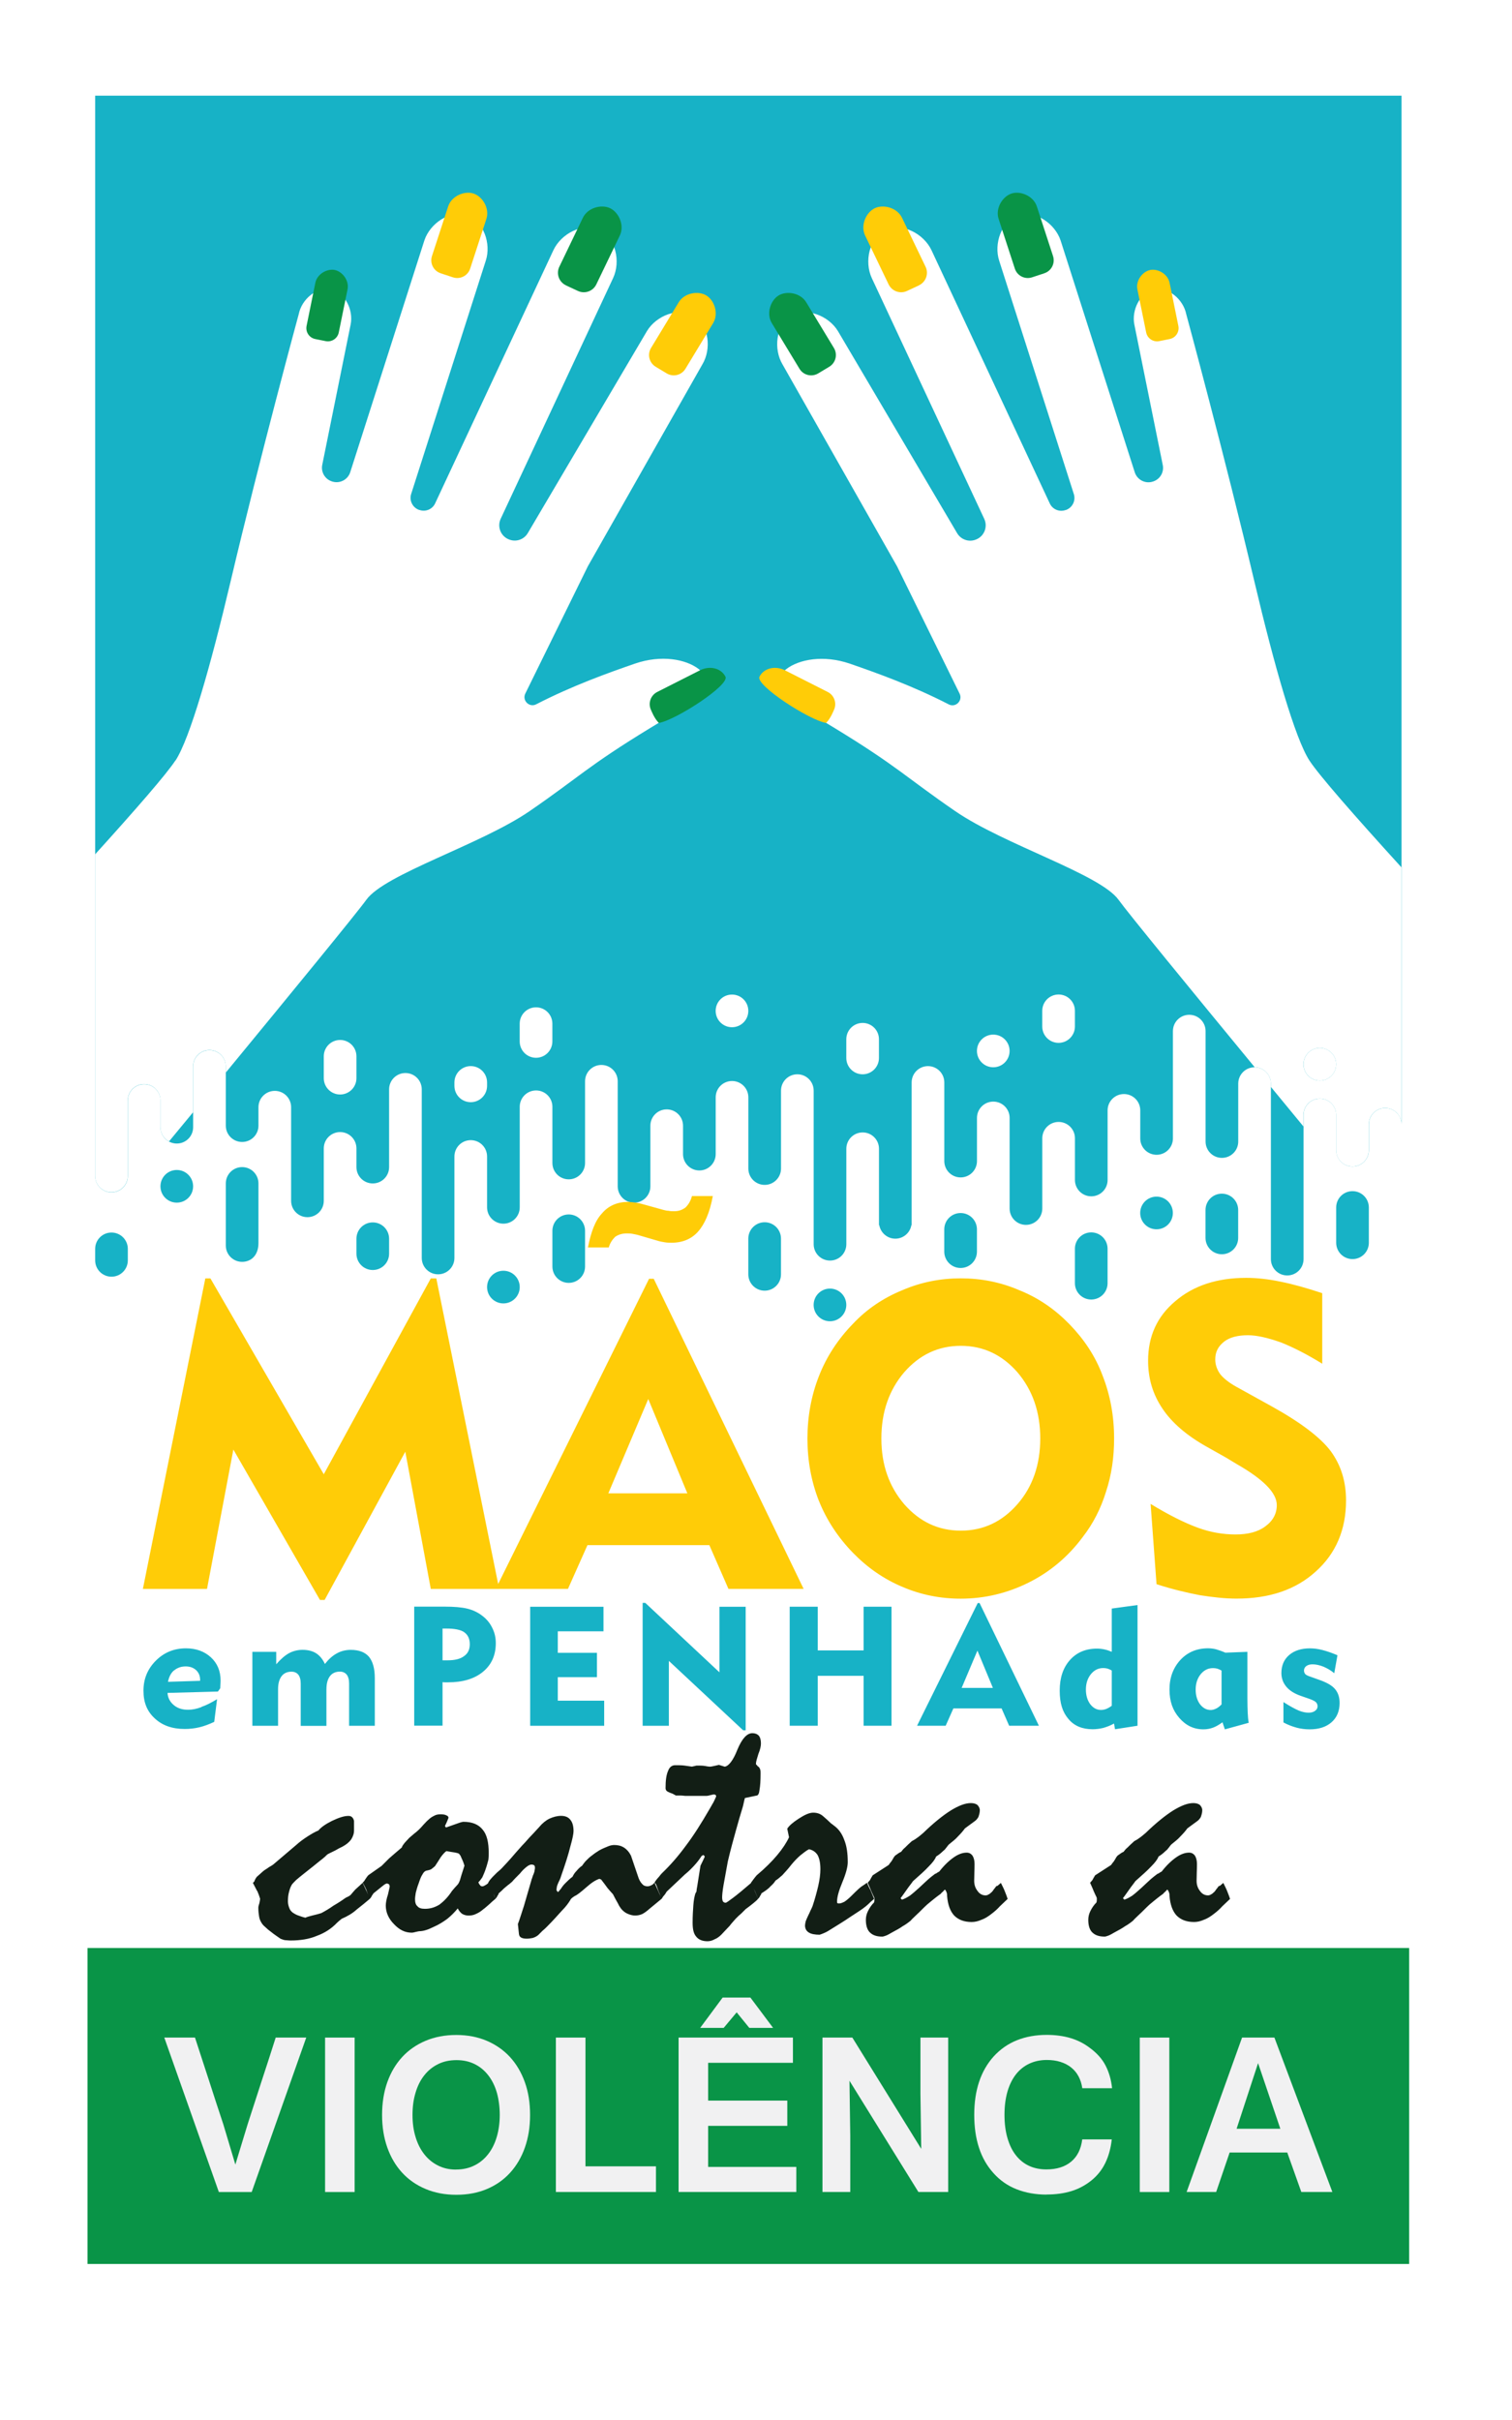 <?xml version="1.0" encoding="UTF-8"?>
<svg id="Layer_1" data-name="Layer 1" xmlns="http://www.w3.org/2000/svg" xmlns:xlink="http://www.w3.org/1999/xlink" viewBox="0 0 500 800">
  <defs>
    <style>
      .cls-1, .cls-2, .cls-3 {
        fill: none;
      }

      .cls-4 {
        clip-path: url(#clippath);
      }

      .cls-2 {
        stroke: #231f20;
        stroke-miterlimit: 22.93;
        stroke-width: .57px;
      }

      .cls-5 {
        fill: #fff;
      }

      .cls-6 {
        fill: #f1f1f2;
      }

      .cls-7 {
        fill: #ffcc07;
      }

      .cls-8 {
        fill: #121e15;
      }

      .cls-9 {
        fill: #099447;
      }

      .cls-10 {
        fill: #1ab1c4;
      }

      .cls-11 {
        fill: #17b2c6;
      }

      .cls-3 {
        stroke: #099447;
        stroke-miterlimit: 10;
        stroke-width: .43px;
      }
    </style>
    <clipPath id="clippath">
      <rect class="cls-1" x="-2.72" y="-49" width="506.56" height="1032.8"/>
    </clipPath>
  </defs>
  <g id="Layer_1-2" data-name="Layer 1-2">
    <g>
      <rect class="cls-10" x="-2.72" y="-49" width="506.56" height="1032.8"/>
      <g class="cls-4">
        <g>
          <rect class="cls-5" x="-178.86" y="-328.78" width="1446.97" height="1446.97"/>
          <rect class="cls-2" x="-173.83" y="-538.39" width="1446.97" height="1446.97"/>
        </g>
      </g>
      <path class="cls-11" d="m31.47,31.62v357.15c0,2.98,2.41,5.4,5.4,5.4s5.4-2.41,5.4-5.4v-24.95c0-2.98,2.41-5.4,5.4-5.4s5.4,2.41,5.4,5.4v8.81c0,2.98,2.41,5.4,5.4,5.4s5.4-2.41,5.4-5.4v-20.07c0-2.98,2.41-5.4,5.4-5.4s5.4,2.41,5.4,5.4v19.55c0,2.98,2.41,5.4,5.4,5.4s5.4-2.41,5.4-5.4v-6.09c0-2.98,2.41-5.4,5.4-5.4s5.4,2.41,5.4,5.4v30.95c0,2.98,2.41,5.4,5.4,5.4s5.4-2.41,5.4-5.4v-17.33c0-2.98,2.41-5.4,5.4-5.4s5.4,2.41,5.4,5.4v6.18c0,2.98,2.41,5.4,5.4,5.4s5.4-2.41,5.4-5.4v-25.7c0-2.98,2.41-5.4,5.4-5.4s5.4,2.41,5.4,5.4v55.74c0,2.98,2.41,5.4,5.4,5.4s5.4-2.43,5.4-5.4v-33.55c0-2.98,2.41-5.4,5.4-5.4s5.4,2.41,5.4,5.4v16.81c0,2.98,2.41,5.4,5.4,5.4s5.4-2.41,5.4-5.4v-33.24c0-2.98,2.41-5.4,5.4-5.4s5.4,2.41,5.4,5.4v18.58c0,2.98,2.41,5.4,5.4,5.4s5.4-2.41,5.4-5.4v-27.01c0-2.98,2.41-5.4,5.4-5.4s5.4,2.41,5.4,5.4v34.73c0,2.98,2.41,5.4,5.4,5.4s5.4-2.41,5.4-5.4v-20.04c0-2.98,2.41-5.4,5.4-5.4s5.4,2.41,5.4,5.4v9.39c0,2.98,2.43,5.4,5.4,5.4s5.4-2.41,5.4-5.4v-18.77c0-2.98,2.41-5.4,5.4-5.4s5.4,2.41,5.4,5.4v23.54c0,2.98,2.41,5.4,5.4,5.4s5.4-2.43,5.4-5.4c0-41.1,0-18.03,0-25.76,0-2.98,2.41-5.4,5.4-5.4s5.4,2.41,5.4,5.4v50.78c0,2.98,2.41,5.4,5.4,5.4s5.4-2.41,5.4-5.4v-31.56c0-2.98,2.41-5.4,5.4-5.4s5.4,2.41,5.4,5.4v25.24h.09c.45,2.53,2.65,4.48,5.31,4.48s4.88-1.93,5.31-4.48h.09v-47.16c0-2.98,2.41-5.4,5.4-5.4s5.4,2.41,5.4,5.4v25.99c0,2.98,2.41,5.4,5.4,5.4s5.4-2.41,5.4-5.4v-14.26c0-2.98,2.41-5.4,5.4-5.4s5.4,2.41,5.4,5.4v29.95c0,2.98,2.41,5.4,5.4,5.4s5.4-2.41,5.4-5.4v-23.23c0-2.98,2.41-5.4,5.4-5.4s5.4,2.41,5.4,5.4v13.79c0,2.98,2.41,5.4,5.4,5.4s5.4-2.41,5.4-5.4v-23.01c0-2.98,2.41-5.4,5.4-5.4s5.4,2.41,5.4,5.4v9.28c0,2.98,2.41,5.4,5.4,5.4s5.4-2.43,5.4-5.4v-35.48c0-2.98,2.41-5.4,5.4-5.4s5.4,2.41,5.4,5.4v36.5c0,2.98,2.41,5.4,5.4,5.4s5.4-2.41,5.4-5.4v-19.15c0-2.98,2.41-5.4,5.4-5.4s5.4,2.41,5.4,5.4v58.02c0,2.98,2.41,5.4,5.4,5.4s5.4-2.41,5.4-5.4v-47.66c0-2.98,2.41-5.4,5.4-5.4s5.4,2.41,5.4,5.4v11.66c0,2.98,2.41,5.4,5.4,5.4s5.4-2.43,5.4-5.4v-8.55c0-2.98,2.41-5.4,5.4-5.4s5.4,2.41,5.4,5.4V31.62H31.47Zm16.2,320.21c-2.98,0-5.4-2.41-5.4-5.4s2.41-5.4,5.4-5.4,5.4,2.41,5.4,5.4-2.41,5.4-5.4,5.4Zm21.6-12.27c-2.98,0-5.4-2.41-5.4-5.4s2.41-5.4,5.4-5.4,5.4,2.41,5.4,5.4-2.41,5.4-5.4,5.4Zm43.2,22.26c-2.98,0-5.4-2.41-5.4-5.4v-7.23c0-2.98,2.41-5.4,5.4-5.4s5.4,2.41,5.4,5.4v7.23c0,2.98-2.41,5.4-5.4,5.4Zm59.39-23.42c0-2.98,2.41-5.4,5.4-5.4s5.4,2.41,5.4,5.4v5.88c0,2.98-2.41,5.4-5.4,5.4s-5.4-2.41-5.4-5.4v-5.88Zm-10.79,20.56c0,2.98-2.41,5.4-5.4,5.4s-5.4-2.41-5.4-5.4v-1.13c0-2.98,2.41-5.4,5.4-5.4s5.4,2.41,5.4,5.4v1.13Zm80.99-19.38c-2.98,0-5.4-2.41-5.4-5.4s2.41-5.4,5.4-5.4,5.4,2.41,5.4,5.4-2.41,5.4-5.4,5.4Zm43.2,15.56c-2.98,0-5.4-2.41-5.4-5.4v-6.18c0-2.98,2.41-5.4,5.4-5.4s5.4,2.41,5.4,5.4v6.18c0,2.98-2.41,5.4-5.4,5.4Zm43.2-2.32c-2.98,0-5.4-2.41-5.4-5.4s2.41-5.4,5.4-5.4,5.4,2.41,5.4,5.4-2.41,5.4-5.4,5.4Zm21.6-8.07c-2.98,0-5.4-2.41-5.4-5.4v-5.19c0-2.98,2.41-5.4,5.4-5.4s5.4,2.41,5.4,5.4v5.19c0,2.98-2.43,5.4-5.4,5.4Zm91.8,7.08c0,2.98-2.43,5.4-5.4,5.4s-5.4-2.41-5.4-5.4,2.41-5.4,5.4-5.4,5.4,2.41,5.4,5.4Z"/>
      <path class="cls-11" d="m387.85,400.98c0-2.98-2.41-5.4-5.4-5.4s-5.4,2.41-5.4,5.4,2.41,5.4,5.4,5.4,5.4-2.41,5.4-5.4"/>
      <path class="cls-11" d="m409.45,400c0-2.98-2.41-5.4-5.4-5.4s-5.4,2.41-5.4,5.4v9.23c0,2.98,2.41,5.4,5.4,5.4s5.4-2.41,5.4-5.4v-9.23"/>
      <path class="cls-11" d="m274.46,436.78c2.98,0,5.4-2.41,5.4-5.4s-2.41-5.4-5.4-5.4-5.4,2.41-5.4,5.4,2.41,5.4,5.4,5.4"/>
      <path class="cls-11" d="m63.86,392.17c0-2.98-2.41-5.4-5.4-5.4s-5.4,2.41-5.4,5.4,2.41,5.4,5.4,5.4,5.4-2.41,5.4-5.4"/>
      <path class="cls-11" d="m166.47,430.88c2.98,0,5.4-2.43,5.4-5.4s-2.41-5.4-5.4-5.4-5.4,2.41-5.4,5.4,2.41,5.4,5.4,5.4"/>
      <path class="cls-11" d="m252.86,404.05c-2.98,0-5.4,2.41-5.4,5.4v11.82c0,2.98,2.41,5.4,5.4,5.4s5.4-2.41,5.4-5.4v-11.82c0-2.98-2.41-5.4-5.4-5.4"/>
      <path class="cls-11" d="m188.07,401.47c-2.98,0-5.4,2.41-5.4,5.4v11.82c0,2.98,2.41,5.4,5.4,5.4s5.4-2.41,5.4-5.4v-11.82c0-2.98-2.41-5.4-5.4-5.4"/>
      <path class="cls-11" d="m117.87,409.5v4.94c0,2.98,2.41,5.4,5.4,5.4s5.4-2.41,5.4-5.4v-4.94c0-2.98-2.41-5.4-5.4-5.4s-5.4,2.41-5.4,5.4"/>
      <path class="cls-11" d="m355.46,424.2c0,2.98,2.41,5.4,5.4,5.4s5.4-2.41,5.4-5.4v-11.4c0-2.98-2.41-5.4-5.4-5.4s-5.4,2.41-5.4,5.4v11.4"/>
      <path class="cls-11" d="m447.26,416.23c2.98,0,5.4-2.41,5.4-5.4v-11.66c0-2.98-2.41-5.4-5.4-5.4s-5.4,2.41-5.4,5.4v11.66c0,2.98,2.41,5.4,5.4,5.4"/>
      <path class="cls-11" d="m312.26,406.4v7.37c0,2.98,2.41,5.4,5.4,5.4s5.4-2.41,5.4-5.4v-7.37c0-2.98-2.41-5.4-5.4-5.4s-5.4,2.41-5.4,5.4"/>
      <path class="cls-11" d="m80.07,417.14c2.74,0,5.4-1.89,5.4-6.25v-19.67c0-2.98-2.41-5.4-5.4-5.4s-5.4,2.41-5.4,5.4v20.52c0,2.98,2.41,5.4,5.4,5.4"/>
      <path class="cls-11" d="m36.87,422.05c2.98,0,5.4-2.41,5.4-5.4v-3.8c0-2.98-2.41-5.4-5.4-5.4s-5.4,2.41-5.4,5.4v3.8c0,2.98,2.41,5.4,5.4,5.4"/>
      <path class="cls-7" d="m382.46,523.7c5.2,1.68,9.98,2.81,14.33,3.64,4.35.69,8.43,1.13,12.08,1.13,10.95,0,19.66-2.95,26.27-8.99,6.59-5.9,9.98-13.76,9.98-23.46,0-6.32-1.68-11.66-5.05-16.29-3.37-4.49-9.98-9.54-19.66-14.89l-11.66-6.45c-2.26-1.27-4.08-2.67-5.2-4.08-1.13-1.54-1.68-3.23-1.68-4.91,0-2.53.99-4.35,2.95-5.9,1.82-1.41,4.49-2.1,7.86-2.1,2.95,0,6.59.85,10.95,2.39,4.22,1.68,8.85,4.08,13.62,7.03v-23.32c-5.05-1.68-9.54-2.95-13.76-3.8-4.08-.85-7.86-1.27-11.38-1.27-9.54,0-17.42,2.53-23.46,7.72-6.04,5.05-8.99,11.66-8.99,19.66,0,5.9,1.54,11.09,4.77,15.88,3.09,4.63,8,8.85,14.47,12.49l6.75,3.8c.69.42,1.82,1.13,3.23,1.96,8.85,5.05,13.34,9.54,13.34,13.62,0,2.81-1.27,5.2-3.8,7.03-2.39,1.82-5.76,2.67-9.84,2.67s-8.29-.69-12.49-2.24c-4.22-1.54-9.4-4.08-15.6-7.86l1.96,26.55.02-.02Zm-111.65-27.53c2.53,6.32,6.32,12.08,11.24,17.14,4.77,4.91,10.25,8.71,16.29,11.24,6.18,2.67,12.65,3.94,19.38,3.94,7.86,0,15.44-1.82,22.47-5.34,7.03-3.5,13.06-8.57,17.84-15.02,3.5-4.49,6.04-9.54,7.72-15.02,1.82-5.48,2.67-11.38,2.67-17.56,0-7.44-1.27-14.33-3.8-20.79-2.39-6.45-6.18-12.08-10.95-16.99-4.77-4.91-10.25-8.71-16.57-11.24-6.18-2.67-12.65-3.94-19.38-3.94s-13.2,1.27-19.38,3.94c-6.18,2.53-11.66,6.18-16.29,11.1-4.91,5.05-8.71,10.81-11.24,17.28-2.53,6.45-3.8,13.34-3.8,20.65s1.27,14.19,3.8,20.65v-.03Zm28.23-42.56c5.05-5.76,11.24-8.71,18.69-8.71s13.62,2.95,18.69,8.71c5.05,5.9,7.58,13.2,7.58,21.91s-2.53,16.01-7.58,21.77c-5.05,5.76-11.24,8.71-18.69,8.71s-13.62-2.95-18.69-8.71c-5.05-5.9-7.58-13.06-7.58-21.77s2.53-16.01,7.58-21.91Zm-70.21-58.28c-.42,1.68-1.13,2.81-2.1,3.8-1.13.85-2.24,1.27-3.8,1.27-.56,0-1.27,0-1.82-.14-.56,0-1.13-.14-1.68-.28l-6.04-1.68c-.99-.28-1.96-.56-2.95-.69s-1.96-.28-2.81-.28c-3.5,0-6.45,1.27-8.57,3.8-2.26,2.39-3.64,6.18-4.63,11.24h6.89c.42-1.54,1.27-2.67,2.1-3.5.99-.69,2.26-1.13,3.8-1.13.56,0,1.27,0,1.96.14.69.14,1.54.28,2.39.56l5.76,1.68c.85.28,1.68.42,2.53.56.85.14,1.54.14,2.24.14,3.64,0,6.59-1.27,8.71-3.64,2.26-2.53,3.94-6.45,4.91-11.8h-6.89v-.03Zm-41.01,129.92l6.45-14.47h40.3l6.32,14.47h24.86l-49.57-102.52h-1.54l-50.7,102.52h23.87Zm26.55-62.77l12.93,31.18h-26.13l13.2-31.18Zm-145.91,62.77l8.71-46.06,28.64,49.72h1.54l26.68-49.01,8.43,45.37h22.61l-20.79-102.66h-1.82l-35.39,64.75-37.49-64.75h-1.68l-20.65,102.66h21.2v-.02Z"/>
      <rect class="cls-9" x="29.15" y="644.18" width="436.62" height="104.03"/>
      <rect class="cls-3" x="29.15" y="644.18" width="436.62" height="104.03"/>
      <path class="cls-6" d="m101.27,673.58l-18.04,51.06h-10.86l-18.04-51.06h10.15c1.58,4.81,3.14,9.58,4.67,14.31,1.53,4.74,3.07,9.51,4.67,14.28l4.01,13.39,4.08-13.39c1.53-4.77,3.09-9.54,4.63-14.28,1.56-4.74,3.11-9.51,4.63-14.31h10.11Z"/>
      <rect class="cls-6" x="107.5" y="673.58" width="9.77" height="51.06"/>
      <path class="cls-6" d="m150.89,672.72c3.7,0,7.04.64,10.05,1.91,2.98,1.27,5.55,3.05,7.69,5.36,2.12,2.31,3.76,5.08,4.93,8.33s1.73,6.85,1.73,10.83-.57,7.5-1.7,10.74c-1.13,3.23-2.76,6.02-4.88,8.35s-4.67,4.13-7.69,5.4c-3,1.27-6.38,1.91-10.13,1.91s-7.1-.64-10.13-1.91-5.62-3.05-7.76-5.38c-2.13-2.31-3.78-5.1-4.93-8.35-1.15-3.24-1.72-6.84-1.72-10.76s.57-7.58,1.73-10.83,2.81-6.02,4.94-8.33c2.13-2.31,4.72-4.09,7.74-5.36s6.38-1.91,10.11-1.91m-.07,44.48c2.26,0,4.29-.45,6.07-1.34,1.79-.88,3.3-2.13,4.55-3.73,1.25-1.6,2.2-3.5,2.85-5.71.66-2.22.99-4.65.99-7.29s-.33-5.1-.95-7.32c-.64-2.22-1.58-4.11-2.81-5.71s-2.72-2.85-4.49-3.73c-1.75-.88-3.76-1.34-6.04-1.34s-4.3.43-6.09,1.32c-1.8.88-3.33,2.12-4.58,3.71-1.27,1.6-2.22,3.5-2.88,5.73-.68,2.22-1.01,4.67-1.01,7.36s.33,5.07,1.01,7.29c.66,2.22,1.63,4.11,2.88,5.71s2.78,2.85,4.55,3.73c1.77.9,3.76,1.34,5.99,1.34l-.02-.02Z"/>
      <polygon class="cls-6" points="216.92 724.63 183.82 724.63 183.82 673.58 193.61 673.58 193.61 716.14 216.92 716.14 216.92 724.63"/>
      <path class="cls-6" d="m263.33,724.63h-38.93v-51.06h37.81v8.35h-28.04v12.49h26.18v8.35h-26.18v13.58h29.16v8.29Zm-7.7-54.25h-7.84l-4.18-5.14-4.3,5.14h-7.77l7.43-10.03h9.18l7.51,10.03h-.02Z"/>
      <polygon class="cls-6" points="313.55 724.63 303.71 724.63 280.91 687.85 281.17 705.99 281.17 724.63 271.98 724.63 271.98 673.58 281.86 673.58 304.64 710.37 304.38 692.18 304.38 673.58 313.55 673.58 313.55 724.63"/>
      <path class="cls-6" d="m346.11,725.49c-3.63,0-6.92-.59-9.89-1.75-2.97-1.16-5.52-2.93-7.65-5.31-2.17-2.39-3.78-5.19-4.82-8.4-1.06-3.21-1.58-6.85-1.58-10.93,0-8.09,2.13-14.5,6.42-19.28,2.19-2.39,4.75-4.18,7.7-5.36s6.23-1.77,9.85-1.77c2.86,0,5.47.35,7.81,1.04s4.49,1.77,6.45,3.26c2.34,1.72,4.08,3.66,5.2,5.85,1.13,2.19,1.86,4.68,2.15,7.48h-9.85c-.21-1.44-.61-2.72-1.23-3.89-.61-1.16-1.42-2.13-2.43-2.95-1.01-.82-2.19-1.42-3.56-1.86-1.35-.43-2.86-.64-4.53-.64-2.08,0-3.99.4-5.73,1.2-1.72.8-3.19,1.96-4.41,3.49-1.21,1.53-2.17,3.44-2.83,5.67-.66,2.26-1.01,4.84-1.01,7.76s.33,5.47.99,7.72c.66,2.26,1.58,4.15,2.78,5.67,1.2,1.53,2.65,2.71,4.35,3.49,1.7.8,3.63,1.18,5.74,1.18,3.4,0,6.12-.85,8.17-2.55,2.05-1.7,3.28-4.15,3.68-7.37h9.77c-.33,2.91-1.04,5.52-2.13,7.77-1.09,2.27-2.62,4.18-4.58,5.78-2,1.61-4.2,2.79-6.63,3.54-2.43.75-5.17,1.13-8.21,1.13"/>
      <rect class="cls-6" x="376.91" y="673.58" width="9.77" height="51.06"/>
      <path class="cls-6" d="m440.6,724.63h-10.27l-4.65-13.06h-19.05l-4.46,13.06h-9.77l18.34-51.06h10.69l19.17,51.06Zm-17.21-20.91l-7.36-21.69-7.1,21.69h14.45Z"/>
      <path class="cls-5" d="m47.68,351.83c-2.98,0-5.4-2.41-5.4-5.4s2.41-5.4,5.4-5.4,5.4,2.41,5.4,5.4-2.41,5.4-5.4,5.4m21.6-12.27c-2.98,0-5.4-2.41-5.4-5.4s2.41-5.4,5.4-5.4,5.4,2.41,5.4,5.4-2.41,5.4-5.4,5.4Zm-11.24-88.14c4.75-7.29,11.59-31.14,18.18-59.06,9.8-41.55,22.59-88.59,22.59-88.59.95-4.74,5.83-9.06,10.57-8.1,4.74.95,7.53,6.84,6.58,11.57l-9.4,46.45c-.47,2.36.88,4.7,3.18,5.45l.09.03c2.5.82,5.19-.57,5.99-3.07l24.52-76.63c1.86-5.6,8.4-10.13,14-8.29,5.6,1.86,8.15,9.4,6.3,15.01l-24.67,77.1c-.71,2.22.5,4.58,2.71,5.31h.07c2.03.69,4.25-.26,5.15-2.2l39.11-83.7c2.55-5.45,9.72-9.26,15.16-6.71,5.45,2.55,7.13,10.48,4.58,15.93l-37.18,79.58c-1.28,2.74.12,5.97,2.98,6.92l.09.03c2.26.75,4.7-.19,5.9-2.22l39.42-66.81c3.05-5.05,10.43-8.03,15.49-4.98,5.05,3.05,5.86,10.97,2.81,16.03l-37.86,66.73-20.7,42.11c-1.09,2.29,1.35,4.68,3.61,3.52,12.06-6.21,23.96-10.44,32.65-13.45,17.58-6.04,32.46,6.33,18.56,13.46-3.05,1.56-7.81,4.35-13.41,7.77-20.79,12.67-23.79,16.41-39.96,27.52-16.17,11.1-47.9,20.8-54.01,29.32-3.02,4.22-25.04,31.07-46.48,57.13v-2.06c0-2.98-2.41-5.4-5.4-5.4s-5.4,2.41-5.4,5.4v15.16l-7.98,9.66c-1.68-.92-2.83-2.69-2.83-4.75v-8.81c0-2.98-2.41-5.4-5.4-5.4s-5.4,2.43-5.4,5.4v24.95c0,2.98-2.41,5.4-5.4,5.4s-5.4-2.41-5.4-5.4v-106.3c13.57-14.99,23.67-26.6,26.56-31.04l.02.03Z"/>
      <path class="cls-9" d="m187.15,94.34l3.96,1.84c2.29,1.08,5.03.09,6.11-2.22l7.77-16.15c1.58-3.38-.38-7.65-3.28-9-2.9-1.35-7.43-.12-9,3.26l-7.77,16.15c-1.08,2.29-.09,5.03,2.22,6.11"/>
      <path class="cls-7" d="m145.72,90.34l4.06,1.34c2.36.78,4.91-.5,5.69-2.86l5.36-16.43c1.15-3.49-1.25-7.41-4.22-8.4s-7.25.75-8.4,4.22l-5.36,16.43c-.78,2.36.5,4.91,2.86,5.69"/>
      <path class="cls-7" d="m216.82,121.24l3.66,2.2c2.13,1.28,4.89.61,6.19-1.53l9.16-15.11c1.89-3.14.42-7.51-2.26-9.13-2.67-1.61-7.23-.88-9.13,2.26l-9.16,15.11c-1.28,2.13-.61,4.89,1.53,6.19"/>
      <path class="cls-9" d="m215.33,234.81s1.09,2.81,2.55,4.18c5.59-.94,23.42-12.49,22.02-15.29s-5.14-3.76-8.41-2.12l-14.16,7.17c-2.22,1.13-3.12,3.83-2,6.06"/>
      <path class="cls-9" d="m104.25,112.08l3.44.69c2,.4,3.94-.88,4.34-2.88l2.9-14.24c.59-2.95-1.73-5.9-4.25-6.4-2.5-.5-5.81,1.3-6.4,4.25l-2.9,14.24c-.4,2,.88,3.94,2.88,4.34"/>
      <path class="cls-5" d="m433.03,251.45c-4.75-7.29-11.59-31.14-18.18-59.06-9.82-41.55-22.59-88.59-22.59-88.59-.95-4.74-5.83-9.06-10.57-8.1s-7.53,6.84-6.58,11.57l9.4,46.45c.49,2.36-.88,4.7-3.18,5.45l-.09.03c-2.5.82-5.19-.57-5.99-3.07l-24.52-76.63c-1.86-5.6-8.4-10.13-14-8.29-5.6,1.86-8.15,9.4-6.3,15.01l24.67,77.1c.71,2.22-.5,4.58-2.71,5.31h-.09c-2.03.69-4.25-.26-5.15-2.2l-39.11-83.7c-2.55-5.45-9.7-9.26-15.16-6.71-5.45,2.55-7.13,10.48-4.58,15.93l37.18,79.58c1.28,2.74-.12,5.97-2.98,6.92l-.09.03c-2.24.75-4.7-.19-5.9-2.22l-39.42-66.81c-3.05-5.05-10.44-8.03-15.49-4.98-5.05,3.05-5.86,10.97-2.81,16.03l37.86,66.73,20.7,42.11c1.09,2.29-1.35,4.68-3.61,3.52-12.06-6.21-23.96-10.44-32.65-13.45-17.58-6.04-32.46,6.33-18.56,13.46,3.04,1.56,7.81,4.35,13.41,7.77,20.8,12.67,23.79,16.41,39.96,27.52,16.15,11.1,47.9,20.8,54.01,29.32,2.95,4.13,24.03,29.86,45.01,55.33,2.95.03,5.34,2.43,5.34,5.4v1.09c3.68,4.48,7.32,8.88,10.79,13.1v-3.83c0-2.98,2.41-5.4,5.4-5.4s5.4,2.41,5.4,5.4v11.66c0,2.98,2.41,5.4,5.4,5.4s5.4-2.43,5.4-5.4v-8.55c0-2.98,2.41-5.4,5.4-5.4s5.4,2.41,5.4,5.4v-84.94c-15.51-17.04-27.26-30.45-30.43-35.31m8.83,100.4c0,2.98-2.43,5.4-5.4,5.4s-5.4-2.41-5.4-5.4,2.41-5.4,5.4-5.4,5.4,2.41,5.4,5.4Z"/>
      <path class="cls-7" d="m303.9,94.34l-3.96,1.84c-2.29,1.08-5.03.09-6.11-2.22l-7.77-16.15c-1.58-3.38.38-7.65,3.26-9,2.9-1.35,7.43-.12,9,3.26l7.77,16.15c1.08,2.29.09,5.03-2.22,6.11"/>
      <path class="cls-9" d="m345.35,90.34l-4.06,1.34c-2.36.78-4.91-.5-5.69-2.86l-5.36-16.43c-1.16-3.49,1.25-7.41,4.22-8.4,2.97-.99,7.25.75,8.4,4.22l5.36,16.43c.78,2.36-.5,4.91-2.86,5.69"/>
      <path class="cls-9" d="m274.23,121.24l-3.66,2.2c-2.13,1.28-4.91.61-6.19-1.53l-9.16-15.11c-1.89-3.14-.42-7.51,2.26-9.13,2.67-1.61,7.23-.88,9.13,2.26l9.16,15.11c1.28,2.13.61,4.89-1.53,6.19"/>
      <path class="cls-7" d="m275.72,234.81s-1.09,2.81-2.55,4.18c-5.59-.94-23.44-12.49-22.02-15.29,1.41-2.79,5.14-3.76,8.41-2.12l14.16,7.17c2.22,1.13,3.11,3.83,2,6.06"/>
      <path class="cls-7" d="m386.8,112.08l-3.44.69c-2,.4-3.94-.88-4.34-2.88l-2.9-14.24c-.59-2.95,1.73-5.9,4.25-6.4s5.81,1.3,6.4,4.25l2.9,14.24c.4,2-.88,3.94-2.88,4.34"/>
      <path class="cls-11" d="m428.71,571.12c1.44.38,2.9.56,4.39.56,3.05,0,5.45-.78,7.22-2.34,1.79-1.56,2.67-3.73,2.67-6.38,0-1.89-.5-3.38-1.49-4.56-.94-1.16-2.62-2.12-4.89-2.95l-2.95-1.06c-1.06-.33-1.72-.66-2-.94-.28-.33-.45-.73-.45-1.21,0-.61.28-1.11.78-1.49.56-.38,1.21-.56,2.06-.56,1.11,0,2.34.28,3.61.78,1.28.56,2.45,1.21,3.56,2.17l1.06-5.95c-1.84-.78-3.45-1.34-4.94-1.72-1.44-.38-2.83-.56-4.16-.56-2.83,0-5.17.73-6.89,2.22-1.72,1.49-2.55,3.5-2.55,5.95,0,1.72.56,3.23,1.61,4.49,1.06,1.28,2.62,2.27,4.67,3l3.18,1.11c.88.33,1.56.66,1.94,1.01.38.38.56.83.56,1.39,0,.61-.28,1.11-.83,1.49-.5.38-1.21.61-2.12.61-1.01,0-2.12-.23-3.33-.73-1.16-.5-2.83-1.39-5-2.78v6.73c1.44.78,2.9,1.34,4.34,1.72m-23.58-24.79c-1.11-.5-2.12-.83-3.05-1.11-.88-.23-1.77-.33-2.67-.33-3.66,0-6.73,1.28-9.11,3.83-2.39,2.62-3.61,5.83-3.61,9.79s1.06,6.89,3.23,9.39c2.17,2.5,4.77,3.78,7.95,3.78,1.11,0,2.17-.17,3.23-.56,1.01-.38,2.06-1.01,3.11-1.77l.78,2.34,7.89-2.17c-.17-.94-.28-2.06-.33-3.33-.05-1.28-.1-2.9-.1-4.84v-15.29l-7.29.28-.02-.02Zm-1.23,17.12c-.61.61-1.21,1.11-1.84,1.39-.61.28-1.16.45-1.72.45-1.39,0-2.55-.61-3.56-1.89-.94-1.28-1.44-2.9-1.44-4.84,0-2.06.56-3.73,1.67-5.12,1.11-1.34,2.45-2,4.06-2,.45,0,.94.05,1.39.17.45.17.94.33,1.44.66v11.17Zm-36.3-31.68v14.28c-.78-.33-1.61-.61-2.39-.78-.78-.17-1.61-.28-2.5-.28-3.73,0-6.73,1.28-8.95,3.78-2.27,2.55-3.38,5.9-3.38,10.11s.94,7.11,2.9,9.39c1.89,2.27,4.56,3.38,8,3.38,1.21,0,2.39-.17,3.56-.45,1.11-.33,2.34-.78,3.5-1.44l.33,1.89,7.44-1.16v-39.9l-8.5,1.16v.02Zm0,32.11c-.66.5-1.28.83-1.84,1.06-.61.23-1.16.33-1.72.33-1.39,0-2.55-.61-3.56-1.89-.94-1.28-1.44-2.9-1.44-4.84,0-2.06.56-3.73,1.67-5.12,1.11-1.34,2.45-2,4.06-2,.45,0,.94.05,1.39.17.45.17.94.33,1.44.66v11.62Zm-54.93,6.61l2.55-5.73h15.94l2.5,5.73h9.84l-19.62-40.56h-.61l-20.06,40.56h9.46Zm10.5-24.84l5.12,12.34h-10.34l5.22-12.34h0Zm-52.8,24.84v-16.5h15.16v16.5h9.23v-39.35h-9.23v14.45h-15.16v-14.45h-9.28v39.35h9.28Zm-49.24,0v-21.44l24.57,22.95h.83v-40.84h-8.67v21.67l-24.52-22.95h-.88v40.62h8.67Zm-21.39,0v-8.28h-15.34v-7.77h12.94v-8.05h-12.94v-7.11h15.11v-8.12h-24.24v39.35h24.45l.02-.02Zm-53.45,0v-14.4c.23,0,.45.05.73.05h1.11c4.84,0,8.73-1.16,11.55-3.5,2.83-2.34,4.22-5.5,4.22-9.46,0-1.84-.38-3.5-1.21-5.12-.78-1.61-1.94-2.95-3.38-4.01-1.39-1.06-3.05-1.84-4.84-2.27-1.84-.45-4.34-.66-7.44-.66h-10.11v39.35h9.39v.02Zm7.17-30.9c1.21.83,1.84,2.17,1.84,3.94s-.61,3.05-1.89,3.94c-1.21.94-3.05,1.39-5.4,1.39h-1.72v-10.5h1.28c2.67,0,4.67.38,5.9,1.21l-.02.02Zm-45.56,18.84c0-1.89.38-3.28,1.16-4.34.78-1.01,1.89-1.49,3.28-1.49.94,0,1.72.33,2.27,1.01.5.66.78,1.61.78,2.9v14h8.5v-15.72c0-3.23-.66-5.55-1.94-7.11-1.28-1.49-3.28-2.27-6-2.27-1.67,0-3.23.38-4.62,1.16-1.44.78-2.72,1.94-3.94,3.5-.78-1.67-1.77-2.83-2.95-3.56-1.16-.73-2.67-1.11-4.44-1.11-1.61,0-3.11.38-4.49,1.11-1.39.78-2.78,2-4.22,3.66v-4.11h-7.89v24.45h8.5v-12.06c0-1.89.38-3.28,1.16-4.34.78-1.01,1.89-1.49,3.28-1.49.94,0,1.72.33,2.27,1.01.5.66.78,1.61.78,2.9v14h8.5v-12.09Zm-41.34,5.9c-1.61.61-3.11.88-4.44.88-1.89,0-3.5-.5-4.72-1.56-1.21-1.01-1.94-2.34-2.06-4.01l16.67-.45.78-1.11v-.17c.05-1.06.1-1.84.1-2.34,0-3.17-1.06-5.73-3.23-7.72-2.12-1.94-4.89-2.95-8.22-2.95-3.89,0-7.22,1.34-9.94,4.06s-4.11,6-4.11,9.94,1.21,6.84,3.73,9.16c2.5,2.34,5.78,3.5,9.89,3.5,1.61,0,3.28-.17,4.89-.56s3.23-1.01,4.89-1.79l.94-7.5c-1.84,1.11-3.5,2-5.17,2.55v.05Zm-9.06-12.11c1.06-.88,2.34-1.34,3.83-1.34,1.39,0,2.5.38,3.45,1.21.88.83,1.34,1.89,1.34,3.17v.38l-10.62.33c.33-1.61.94-2.9,2-3.78v.02Z"/>
      <path class="cls-8" d="m361.19,621.59c-.35.35-.59.71-.71.82.35.82.71,1.53.94,2.12.24.71.59,1.3.82,1.89.12.24.24.47.35.71.12.24.12.35.12.59,0,.35,0,.71-.12,1.18-.94.94-1.53,1.89-2,2.83-.47.94-.71,1.89-.71,2.95,0,1.89.47,3.3,1.3,4.11.94.94,2.24,1.41,4.11,1.41.24,0,.71-.12,1.3-.35.59-.24,1.18-.59,2-1.06,1.3-.71,2.46-1.3,3.42-2,1.06-.59,2-1.3,2.71-1.89.35-.47,1.06-1.06,2-2,.94-.83,2-2,3.42-3.3.94-.82,1.89-1.53,2.59-2.12.71-.59,1.41-1.06,1.89-1.41.24-.35.59-.59.82-.82.24-.24.35-.47.59-.59.35.35.47.71.59,1.06.12.35.12.71.12,1.06.24,2.95,1.06,5.07,2.36,6.47,1.41,1.41,3.3,2.12,5.76,2.12,1.06,0,2.12-.24,3.18-.71,1.06-.35,2.24-1.06,3.42-2,.94-.71,1.89-1.53,2.71-2.46.83-.82,1.77-1.65,2.59-2.46-.24-.71-.47-1.41-.82-2.24-.35-.94-.82-1.89-1.41-3.05-.24.24-.59.47-.82.71-.24.24-.47.35-.71.35-.24.35-.47.71-.71.94-.24.35-.47.71-.82,1.06-.35.24-.59.59-.94.71-.35.24-.71.35-1.06.35-1.06,0-2-.47-2.71-1.53-.71-.94-1.06-2-1.06-3.3,0-1.77.12-3.54.12-5.53,0-1.18-.24-2.12-.71-2.83-.47-.59-1.06-.94-1.89-.94-1.3,0-2.71.47-4.23,1.53-1.53,1.06-3.18,2.59-4.82,4.7-.35.24-.71.35-.94.59-.35.12-.59.24-.83.47-.35.24-.94.71-1.77,1.41-.82.71-1.89,1.77-3.18,2.95-1.18,1.06-2.12,1.89-3.05,2.59-.94.59-1.77,1.06-2.59,1.3l-.47-.47c1.18-1.53,2-2.83,2.71-3.76s1.18-1.53,1.41-1.89c2.12-1.89,3.89-3.42,5.19-4.82,1.3-1.3,2.12-2.36,2.46-3.3.94-.59,1.65-1.18,2.12-1.65.59-.47.94-.82,1.06-1.06.35-.35.59-.82,1.06-1.3,1.18-.94,2.24-1.77,3.05-2.71.94-.94,1.65-1.77,2.24-2.59,1.06-.82,2.12-1.53,3.05-2.24.71-.47,1.06-.94,1.41-1.53.24-.71.47-1.41.47-2.24,0-.71-.35-1.3-.82-1.77-.47-.35-1.18-.59-2.12-.59-1.89,0-4.01.82-6.71,2.46-2.59,1.65-5.66,4.11-9.06,7.41-.83.71-1.53,1.3-2.24,1.77-.59.47-1.18.71-1.53.94-.94.82-1.65,1.53-2.24,2.12-.59.47-.94.94-1.3,1.41-.59.24-1.06.59-1.53.94-.47.24-.82.71-1.06,1.18-.35.59-.59,1.06-.94,1.41-.24.35-.47.59-.59.82l-5.29,3.42c-.35.59-.71,1.18-.94,1.65m-73.56,0c-.35.35-.59.71-.71.82.35.82.71,1.53.94,2.12.24.71.59,1.3.82,1.89.12.24.24.47.35.71.12.24.12.35.12.59,0,.35,0,.71-.12,1.18-.94.94-1.53,1.89-2,2.83-.47.94-.71,1.89-.71,2.95,0,1.89.47,3.3,1.3,4.11.94.94,2.24,1.41,4.11,1.41.24,0,.71-.12,1.3-.35.59-.24,1.18-.59,2-1.06,1.3-.71,2.46-1.3,3.42-2,1.06-.59,2-1.3,2.71-1.89.35-.47,1.06-1.06,2-2,.94-.83,2-2,3.42-3.3.94-.82,1.89-1.53,2.59-2.12.71-.59,1.41-1.06,1.89-1.41.24-.35.59-.59.82-.82.24-.24.35-.47.59-.59.35.35.47.71.59,1.06.12.35.12.71.12,1.06.24,2.95,1.06,5.07,2.36,6.47,1.41,1.41,3.3,2.12,5.76,2.12,1.06,0,2.12-.24,3.18-.71,1.06-.35,2.24-1.06,3.42-2,.94-.71,1.89-1.53,2.71-2.46.83-.82,1.77-1.65,2.59-2.46-.24-.71-.47-1.41-.82-2.24-.35-.94-.82-1.89-1.41-3.05-.24.24-.59.47-.82.71-.24.24-.47.35-.71.35-.24.35-.47.71-.71.94-.24.35-.47.71-.82,1.06-.35.24-.59.59-.94.71-.35.24-.71.35-1.06.35-1.06,0-2-.47-2.71-1.53-.71-.94-1.06-2-1.06-3.3,0-1.77.12-3.54.12-5.53,0-1.18-.24-2.12-.71-2.83-.47-.59-1.06-.94-1.89-.94-1.3,0-2.71.47-4.23,1.53-1.53,1.06-3.18,2.59-4.82,4.7-.35.24-.71.35-.94.59-.35.12-.59.24-.82.47-.35.24-.94.71-1.77,1.41-.82.71-1.89,1.77-3.18,2.95-1.18,1.06-2.12,1.89-3.05,2.59-.94.59-1.77,1.06-2.59,1.3l-.47-.47c1.18-1.53,2-2.83,2.71-3.76s1.18-1.53,1.41-1.89c2.12-1.89,3.89-3.42,5.17-4.82,1.3-1.3,2.12-2.36,2.46-3.3.94-.59,1.65-1.18,2.12-1.65.59-.47.94-.82,1.06-1.06.35-.35.59-.82,1.06-1.3,1.18-.94,2.24-1.77,3.05-2.71.94-.94,1.65-1.77,2.24-2.59,1.06-.82,2.12-1.53,3.05-2.24.71-.47,1.06-.94,1.41-1.53.24-.71.47-1.41.47-2.24,0-.71-.35-1.3-.82-1.77-.47-.35-1.18-.59-2.12-.59-1.89,0-4.01.82-6.71,2.46-2.59,1.65-5.66,4.11-9.06,7.41-.82.71-1.53,1.3-2.24,1.77-.59.47-1.18.71-1.53.94-.94.82-1.65,1.53-2.24,2.12-.59.47-.94.94-1.3,1.41-.59.24-1.06.59-1.53.94-.47.24-.82.71-1.06,1.18-.35.59-.59,1.06-.94,1.41-.24.35-.47.59-.59.82l-5.29,3.42c-.35.59-.71,1.18-.94,1.65v.02Zm-38.01,3.52c.35.83.71,1.77,1.06,2.59.35-.35.59-.71.71-1.06.24-.24.35-.47.35-.71,1.3-.83,2.36-1.53,3.05-2.36.82-.71,1.3-1.3,1.65-1.89.59-.35,1.3-.94,2.24-1.77.82-.94,1.89-2,2.95-3.42,1.06-1.3,2.12-2.36,3.05-3.17,1.06-.82,1.89-1.53,2.83-2,1.18.24,2.12.82,2.83,1.89.59,1.06.94,2.59.94,4.7,0,1.65-.24,3.42-.71,5.53-.47,2-1.06,4.23-1.89,6.71-.24.59-.47,1.06-.71,1.53-.24.59-.47,1.06-.71,1.53-.35.71-.59,1.3-.82,1.89-.12.47-.24,1.06-.24,1.41,0,1.06.47,1.89,1.3,2.36.71.47,2,.71,3.54.71,1.06-.35,1.89-.71,2.71-1.18,2.83-1.77,5.41-3.3,7.41-4.7,2.12-1.41,3.89-2.46,5.17-3.54.59-.47,1.06-.94,1.53-1.41.47-.35.82-.71,1.18-1.06-.35-.94-.82-1.89-1.18-2.83-.47-.82-.83-1.65-1.18-2.46-.59.47-1.18.82-1.53,1.06-.47.24-1.65,1.3-3.64,3.3-.83.82-1.53,1.41-2.24,1.89-.71.35-1.3.59-1.77.59-.24,0-.47,0-.59-.12-.12-.12-.12-.35-.12-.47,0-1.53.59-3.64,1.77-6.47,1.18-2.83,1.77-5.07,1.77-6.59,0-2.95-.35-5.41-1.18-7.41-.71-2-1.89-3.64-3.42-4.7-.24-.24-.47-.35-.94-.71-.82-.82-1.77-1.65-2.59-2.36-.94-.83-2-1.18-3.3-1.18s-2.83.71-4.82,2c-2,1.3-3.18,2.36-3.76,3.3l.59,2.83c-.82,1.77-2.12,3.76-3.89,5.88s-4.01,4.35-6.82,6.71c-.71.82-1.3,1.65-1.89,2.46.47.94.94,1.89,1.3,2.71h.02Zm-32.72-2.24c.12.24.12.35.24.59.35.94.59,1.77.94,2.46.24.71.47,1.3.71,1.77.35-.59.71-1.06,1.06-1.41.24-.35.47-.71.59-.94,2-1.89,4.01-3.76,6-5.66,1.3-1.06,2.36-2.12,3.3-3.17s1.65-2,2.24-2.95l.59-.35c.24.24.47.35.47.59-.47,1.06-.94,2-1.41,2.95-.24,1.41-.47,2.95-.71,4.48-.12.83-.24,1.65-.35,2.24-.12.71-.24,1.18-.24,1.65,0,.12-.12.47-.35.71-.35,1.06-.59,2.36-.71,4.01s-.24,3.54-.24,5.76.35,3.64,1.18,4.6c.83,1.06,2.12,1.53,3.76,1.53.82,0,1.65-.24,2.46-.71.94-.35,1.89-1.18,2.71-2.12.71-.71,1.41-1.53,2.12-2.24.59-.82,1.3-1.53,2-2.36.71-.71,1.3-1.3,1.89-1.77.59-.59,1.06-1.06,1.41-1.41.94-.71,1.77-1.3,2.46-1.89.71-.59,1.3-1.06,1.65-1.53l-2.24-5.29c-2.59,2.24-4.6,3.89-6,4.94-1.41,1.06-2.24,1.65-2.46,1.65-.35,0-.71-.12-.94-.47-.12-.24-.24-.71-.24-1.3,0-.71.12-2.12.47-4.11s.82-4.6,1.41-7.77c.94-4.01,1.89-7.41,2.71-10.36.82-2.95,1.53-5.41,2.12-7.3.24-.71.35-1.41.47-1.89.12-.59.24-1.06.35-1.41l3.89-.82c.47,0,.83-.71.94-1.89.24-1.3.35-3.05.35-5.41,0-.47,0-.94-.12-1.3-.12-.35-.24-.59-.47-.83-.35-.24-.47-.35-.59-.59-.24-.12-.35-.35-.35-.47,0-.71.35-1.77.82-3.3.59-1.41.83-2.59.83-3.42,0-1.18-.24-2-.71-2.59-.59-.59-1.3-.82-2.12-.82-1.77,0-3.42,1.77-4.94,5.41-1.41,3.64-2.95,5.53-4.23,5.66l-1.89-.59c-.59.12-1.06.24-1.53.35-.59.12-1.06.24-1.53.24-.35,0-.94-.12-1.65-.24s-1.65-.12-2.71-.12c-.47.12-.94.24-1.53.35-.71-.12-1.65-.24-2.46-.35-.94-.12-2-.12-3.05-.12s-1.89.59-2.36,1.89c-.59,1.3-.83,3.17-.83,5.66,0,.35.12.71.35.94.24.24.59.35,1.06.59.35.12.59.24.94.35.35.24.71.35,1.06.59h1.53c.71,0,1.3.12,1.53.12h7.18c.24,0,.71-.12,1.18-.24.59-.12.94-.24,1.18-.24s.47.12.59.24c.12.12.12.24.12.47-.47,1.06-.83,1.89-1.3,2.59-.35.71-.71,1.18-.94,1.65-2.59,4.48-5.17,8.59-7.77,12.01-2.59,3.54-5.17,6.47-7.88,9.06-.59.59-.94,1.18-1.3,1.53-.47.47-.71.94-.94,1.18l-.24.47c.12.12.35.24.47.47l.05.02Zm-53.91,2.71c.35.82.71,1.53.82,2.12.35-.35.59-.71.71-1.06.24-.24.35-.47.35-.71.71-.59,1.3-1.18,1.77-1.65.59-.47.94-.82,1.41-1.18.24-.12.59-.47,1.3-1.06.59-.71,1.53-1.65,2.59-2.71.82-1.06,1.65-1.77,2.24-2.24.59-.47,1.18-.71,1.53-.71.47,0,.71.12.94.24.12.24.24.35.24.71,0,.24,0,.59-.12.94,0,.35-.12.71-.35,1.3-.24.47-.35.94-.47,1.3-.12.24-.24.59-.24.71-.94,3.3-1.77,6.12-2.46,8.47-.82,2.46-1.41,4.48-2,6,.12,1.18.24,2.24.35,3.3.12,1.06.94,1.53,2.59,1.53.71,0,1.41-.12,2-.24.71-.24,1.18-.47,1.77-.94.47-.47.94-.94,1.41-1.41.59-.47,1.06-.94,1.53-1.41,2-2,3.54-3.76,4.82-5.17,1.41-1.41,2.24-2.59,2.83-3.54.24-.59.82-.94,1.53-1.41.83-.35,2-1.3,3.76-2.83.82-.71,1.53-1.3,2.24-1.77s1.41-.83,2.12-1.06l.59.24c.82,1.06,1.53,2,2.12,2.83.71.82,1.3,1.53,1.77,2,.59,1.18,1.18,2.24,1.65,3.05.35.82.82,1.41,1.06,1.77.59.71,1.3,1.3,2.12,1.65s1.65.59,2.46.59,1.53-.12,2.36-.47c.71-.35,1.53-.94,2.46-1.77.59-.47,1.3-1.06,2-1.65.71-.59,1.3-1.06,2-1.65l-2.36-5.29c-.35.35-.71.71-1.06.82-.47.24-.82.35-1.3.35-.71,0-1.3-.24-1.77-.82-.59-.59-1.06-1.53-1.41-2.71-.71-2-1.41-4.23-2.24-6.59-.59-1.18-1.41-2.12-2.36-2.71-.94-.59-2-.82-3.18-.82-.59,0-1.3.12-2.12.47-.83.35-1.77.71-2.83,1.3-.94.59-1.65,1.06-2.36,1.65-.71.47-1.3,1.06-1.77,1.53-.35.35-.71.71-.94,1.06-.24.35-.47.59-.59.82-.71.47-1.3,1.06-1.89,1.77-.59.59-.94,1.18-1.3,1.89-.94.71-1.65,1.41-2.36,2.12-.59.59-1.06,1.18-1.41,1.77-.24.24-.35.47-.59.71-.12.24-.35.35-.47.47-.35-.35-.47-.59-.47-.82s.12-.59.12-.94c.12-.35.24-.82.47-1.3.35-.71.71-1.41.94-2.24,1.41-4.01,2.46-7.3,3.05-9.77.71-2.46,1.06-4.23,1.06-5.07,0-1.65-.35-2.95-1.06-3.76-.59-.82-1.65-1.3-3.05-1.3-1.3,0-2.59.35-3.89.94-1.18.59-2.36,1.53-3.42,2.83-1.3,1.41-2.36,2.59-3.3,3.54-.94,1.06-1.65,1.89-2.36,2.59-1.41,1.53-2.59,2.95-3.52,4.01-1.06,1.18-1.89,2.12-2.59,2.83-.71.82-1.41,1.41-2.12,2-.59.59-1.06,1.06-1.41,1.41s-.71.82-.94,1.06c-.24.35-.47.71-.59.94.59,1.3,1.18,2.36,1.53,3.17l.07-.02Zm-12.6-13.19c.59.12,1.06.24,1.3.35.24.24.59.59.83,1.3.35.71.71,1.53,1.06,2.71l-1.06,3.3c-.24.71-.35,1.41-.59,1.89-.24.59-.47.94-.71,1.18-.59.59-1.18,1.3-1.77,2-1.3,2-2.71,3.42-4.11,4.48-1.53.94-3.05,1.41-4.82,1.41-1.18,0-2-.24-2.46-.83-.59-.47-.82-1.3-.82-2.36,0-.59.12-1.3.24-2.12.24-.82.47-1.89.94-3.05.47-1.41.82-2.36,1.3-3.05.35-.71.82-1.06,1.18-1.18.59-.12,1.18-.24,1.65-.47.47-.35.94-.71,1.3-1.06.71-1.06,1.3-2,1.89-2.95.35-.47.71-.94,1.06-1.3.35-.35.59-.59.82-.71,1.18.24,2.12.35,2.83.47l-.05.02Zm-29.18,12.6c.35.94.71,1.77,1.06,2.71.35-.35.59-.71.71-1.06.24-.24.35-.47.47-.71,1.3-1.06,2.36-1.89,3.05-2.46.71-.59,1.18-.82,1.41-.82s.47.12.71.24c.12.24.24.47.24.71s-.24,1.18-.59,2.71c-.47,1.41-.71,2.71-.71,3.64,0,2.24.94,4.35,2.71,6.12,1.77,1.89,3.64,2.83,5.88,2.83.35,0,.82-.12,1.3-.24.59-.12.94-.24,1.18-.24.59,0,1.41-.12,2.12-.35.83-.24,1.65-.59,2.59-1.06,1.65-.71,3.18-1.65,4.6-2.71,1.3-1.06,2.46-2.24,3.42-3.42.35.71.82,1.3,1.41,1.77.59.35,1.3.59,2.12.59s1.65-.12,2.36-.47c.82-.35,1.65-.82,2.46-1.53.82-.59,1.41-1.18,2.12-1.77.59-.59,1.3-1.18,2-1.77-.35-.94-.71-1.77-1.06-2.71-.47-.82-.83-1.77-1.18-2.59-.47.35-.82.71-1.18.82-.35.24-.59.35-.94.35s-.59-.12-.71-.35c-.24-.24-.35-.47-.59-.94.35-.35.82-.94,1.3-1.65.35-.82.82-1.77,1.18-2.95.35-.94.59-2,.83-2.83.12-.94.12-1.65.12-2.36,0-3.42-.59-6-2-7.65-1.41-1.77-3.54-2.59-6.35-2.59-.24,0-.83.12-1.77.47-.94.35-2.36.83-4.01,1.41l-.35-.47c.47-.94.82-1.77,1.18-2.71,0-.35-.24-.71-.71-.83-.35-.24-1.06-.35-1.89-.35s-1.53.12-2.12.47c-.71.35-1.3.71-1.89,1.3-.59.47-1.06,1.06-1.65,1.65-.47.59-1.06,1.18-1.53,1.65-.47.47-1.06.94-1.53,1.3-.59.47-1.06.94-1.65,1.41-.59.59-1.06,1.18-1.53,1.65-.47.59-.82,1.06-.94,1.53-1.65,1.41-3.05,2.59-4.23,3.64-1.06,1.06-1.89,1.89-2.46,2.46l-4.35,3.05c-.47.47-.71.94-1.06,1.41-.24.47-.59.83-.82,1.06.47.82.94,1.77,1.3,2.59l-.03.03Zm-36.14.12c.35.83.71,1.77.94,2.59,0,.24-.12.71-.24,1.41-.24.71-.35,1.18-.35,1.53,0,1.18.12,2.12.24,2.83.12.82.35,1.41.71,2,.24.47.71,1.06,1.3,1.53.59.59,1.3,1.18,2.12,1.77.71.59,1.77,1.3,2.95,2.12.35.12.82.35,1.41.47.59,0,1.18.12,1.89.12,3.3,0,6.25-.47,8.71-1.53,2.59-.94,4.82-2.36,6.71-4.35.35-.35.94-.83,1.53-1.3,1.89-.82,3.54-1.77,4.94-3.05,1.53-1.18,2.95-2.36,4.35-3.54,0-.24-.82-2-2.36-5.29-.94.82-1.77,1.65-2.46,2.24-.59.71-1.18,1.3-1.53,1.77-.35.24-.59.47-.94.59-.24.12-.47.24-.71.35-1.3.94-2.59,1.77-4.01,2.59-1.3.94-2.71,1.77-4.01,2.46-1.06.35-2.12.59-3.05.82-.94.24-1.77.47-2.24.71-1.06-.24-1.89-.59-2.59-.82-.59-.24-1.18-.59-1.53-.82-.47-.35-.94-.83-1.18-1.53-.24-.59-.47-1.41-.47-2.24,0-1.18.12-2.24.35-3.05.24-.94.47-1.65.94-2.46.24-.35.71-.82,1.41-1.53.71-.59,1.53-1.3,2.59-2.12,2.24-1.77,4.01-3.17,5.29-4.23,1.41-1.06,2.12-1.77,2.46-2.12.82-.47,1.65-.82,2.59-1.3.82-.47,1.65-.94,2.46-1.3,1.3-.71,2.24-1.53,2.83-2.36.59-.94.94-1.89.94-2.95v-3.17c-.12-.47-.24-.82-.59-1.18-.35-.35-.71-.47-1.3-.47-1.41,0-3.18.59-5.41,1.65-2.12,1.06-3.64,2.12-4.48,3.17-1.18.47-2.36,1.18-3.64,2-1.3.83-2.59,1.77-3.89,2.95-2.24,1.89-4.6,3.89-7.06,6-.47.47-1.18.82-1.77,1.18-.59.47-1.3.82-1.89,1.3-.82.71-1.53,1.41-2.12,1.89-.47.59-.71,1.18-.82,1.53l-.47.47c.47.94.94,1.77,1.41,2.71h.03Z"/>
    </g>
  </g>
</svg>
